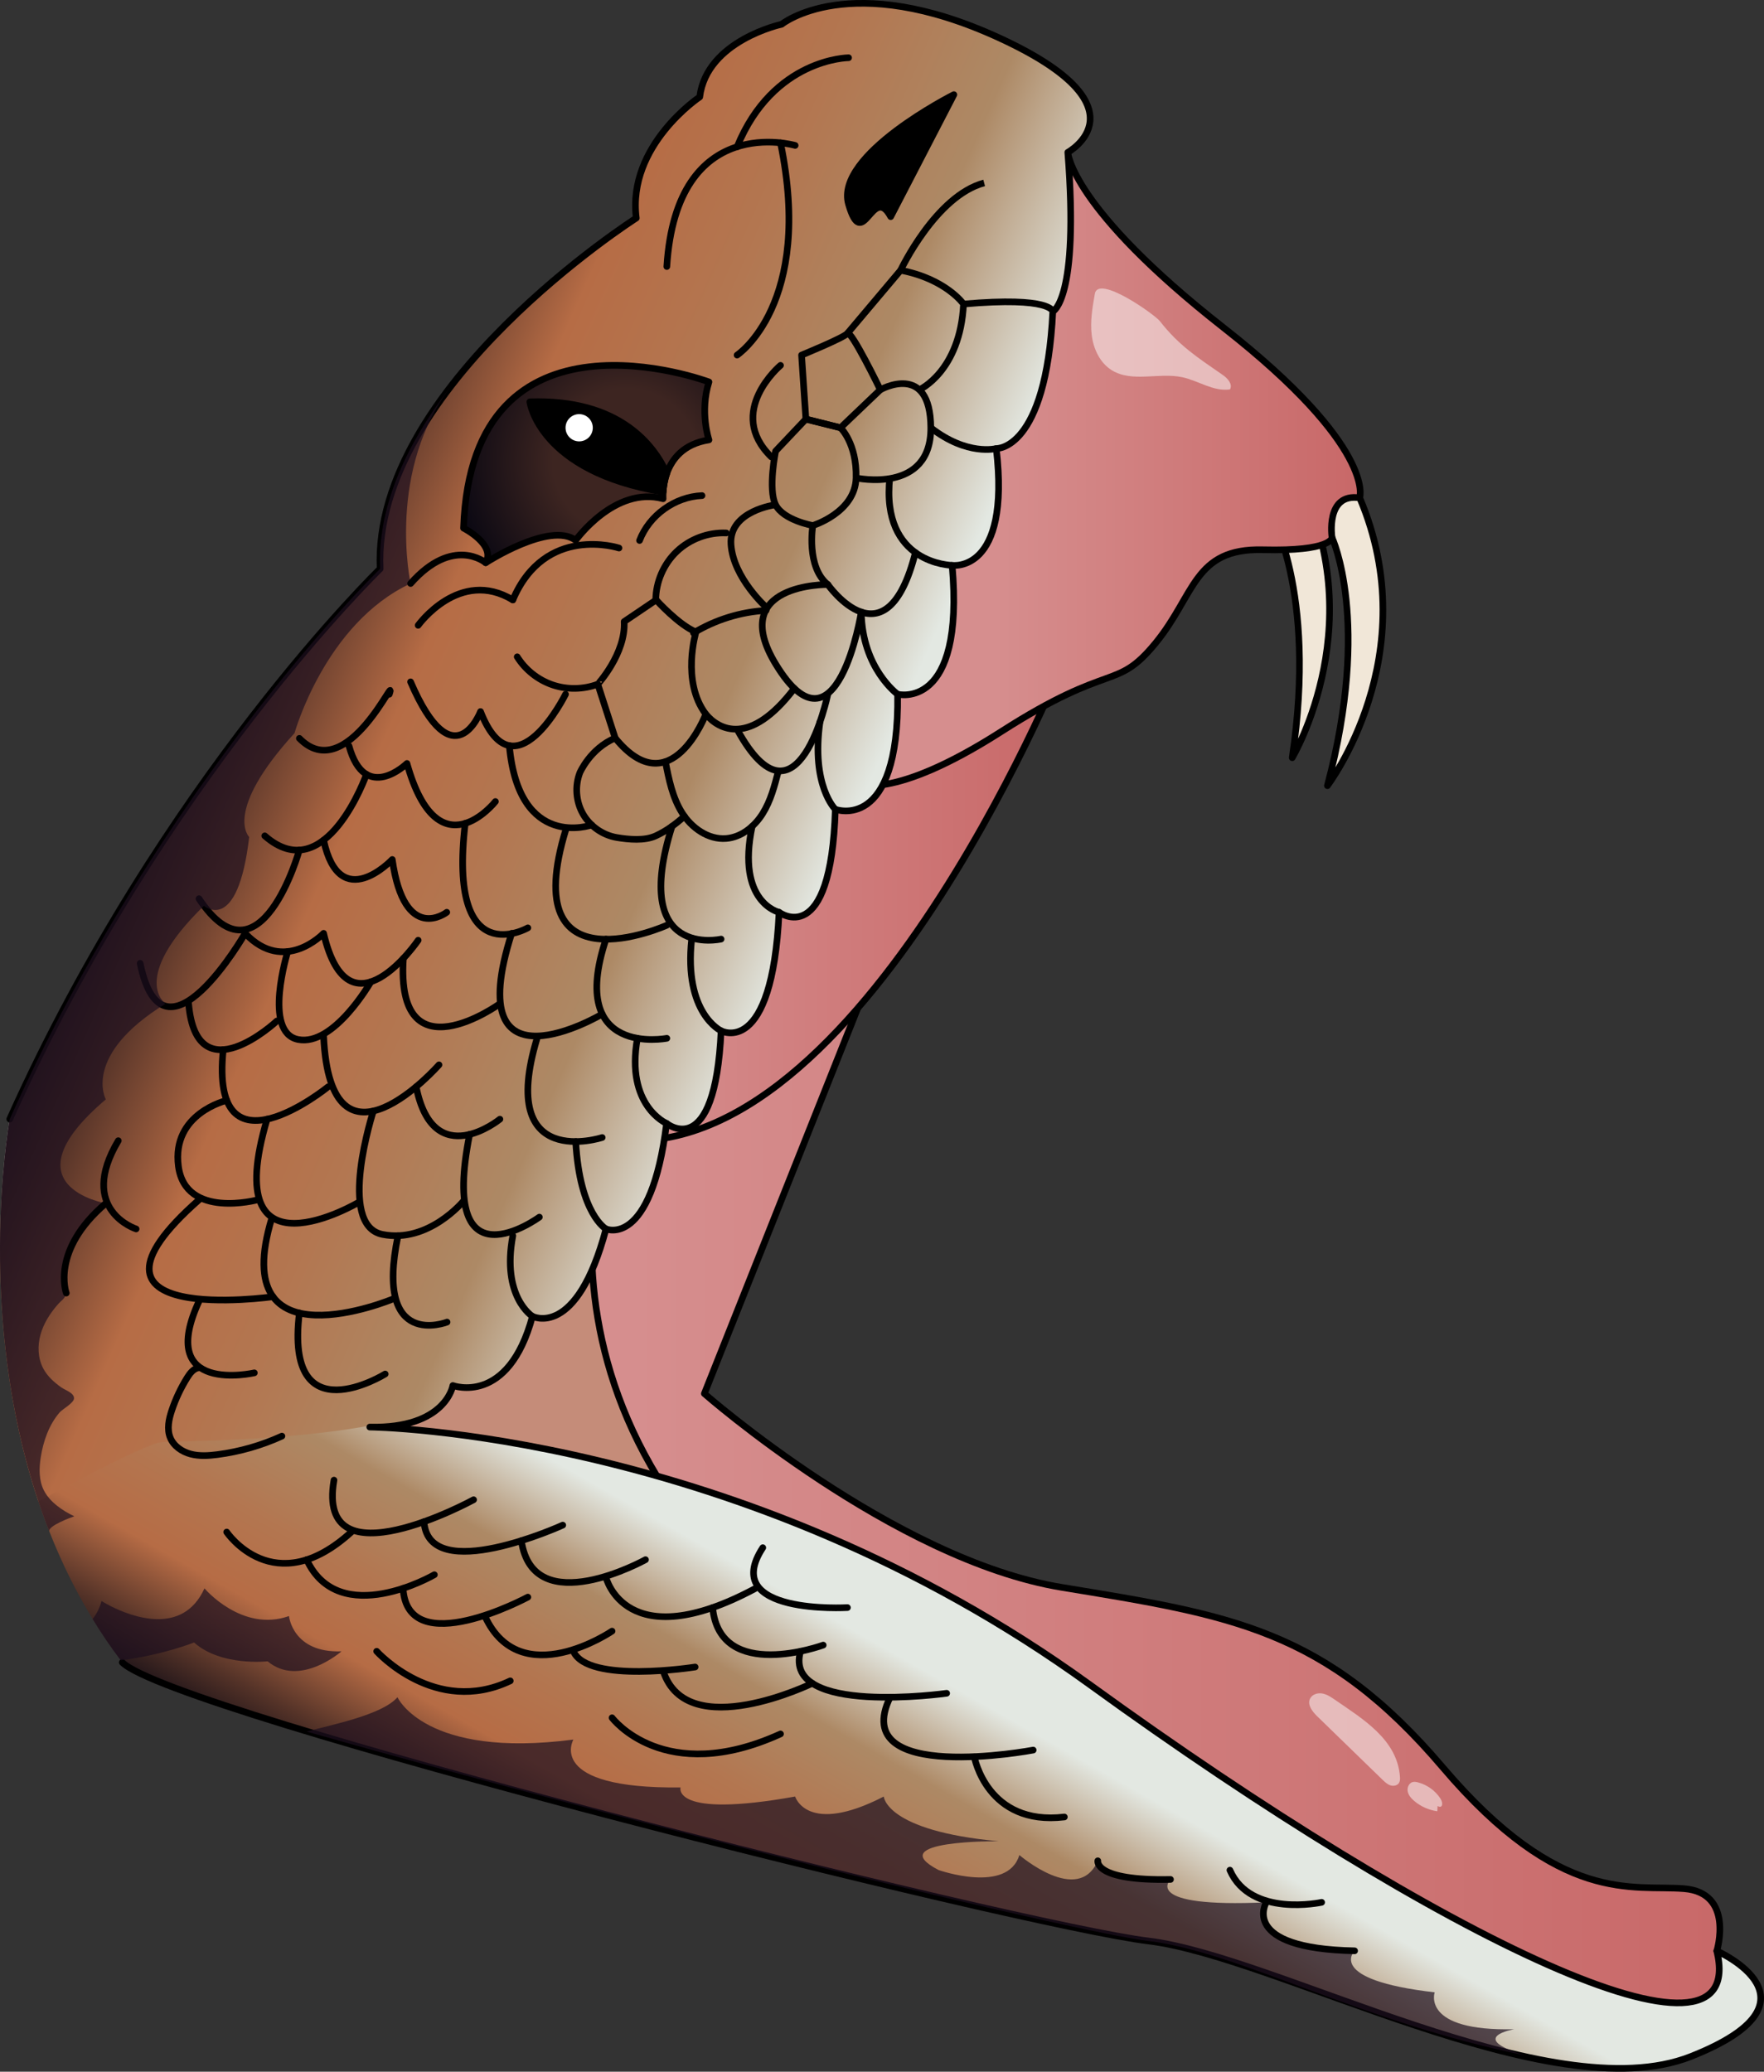 <?xml version="1.0" encoding="utf-8"?>
<!-- Generator: Adobe Illustrator 24.1.2, SVG Export Plug-In . SVG Version: 6.00 Build 0)  -->
<svg version="1.1" id="Camada_1" xmlns="http://www.w3.org/2000/svg" xmlns:xlink="http://www.w3.org/1999/xlink" x="0px" y="0px"
	 width="265.889px" height="312.321px" viewBox="0 0 265.889 312.321" enable-background="new 0 0 265.889 312.321"
	 xml:space="preserve">
<rect x="0" y="0" width="265.889" height="312.321" fill="#333333" stroke="none"/>
<g>
	<g>
		<linearGradient id="SVGID_1_" gradientUnits="userSpaceOnUse" x1="31.733" y1="224.411" x2="262.516" y2="224.411">
			<stop  offset="0.275" style="stop-color:#D68E8E"/>
			<stop  offset="1" style="stop-color:#C86868"/>
		</linearGradient>
		<path fill="url(#SVGID_1_)" d="M132.603,143.661l-26.435,66.435c0,0,28.522,25.043,53.913,29.217
			c25.391,4.174,39.652,6.261,57.391,27.13s28.696,17.677,36.348,18.284s4.957,9.389,4.957,9.389l3.739,5.478l-12.174,5.565
			L31.733,219.487l2.783-42.435L132.603,143.661z"/>
		<path fill="#C58C79" d="M96.429,156.185c0,0-21.92,39.496,10.431,77.138s-89.033-2.357-89.033-2.357
			S103.54,129.294,96.429,156.185z"/>
		<path fill="none" stroke="#000000" stroke-linecap="round" stroke-linejoin="round" stroke-miterlimit="10" d="M96.429,156.185
			c0,0-21.92,39.496,10.431,77.138s-89.033-2.357-89.033-2.357S103.54,129.294,96.429,156.185z"/>
		<path fill="none" stroke="#000000" stroke-linecap="round" stroke-linejoin="round" stroke-miterlimit="10" d="M132.603,143.661
			l-26.435,66.435c0,0,28.522,25.043,53.913,29.217c25.391,4.174,39.652,6.261,57.391,27.13s28.696,17.677,36.348,18.284
			s4.957,9.389,4.957,9.389l3.739,5.478l-12.174,5.565L31.733,219.487l2.783-42.435L132.603,143.661z"/>
	</g>
	<g>
		<linearGradient id="SVGID_2_" gradientUnits="userSpaceOnUse" x1="69.87" y1="136.075" x2="160.081" y2="136.075">
			<stop  offset="0.275" style="stop-color:#D68E8E"/>
			<stop  offset="1" style="stop-color:#C86868"/>
		</linearGradient>
		<path fill="url(#SVGID_2_)" d="M160.081,100.183c0,0-31.842,78.609-69.312,71.304s-13.123-53.041-13.123-53.041L160.081,100.183z"
			/>
		<path fill="none" stroke="#000000" stroke-linecap="round" stroke-linejoin="round" stroke-miterlimit="10" d="M160.081,100.183
			c0,0-31.842,78.609-69.312,71.304s-13.123-53.041-13.123-53.041L160.081,100.183z"/>
	</g>
	<path fill="#F1E7D8" stroke="#000000" stroke-linecap="round" stroke-linejoin="round" stroke-miterlimit="10" d="M200.081,118.446
		c0,0,14.957-19.654,4.87-43.393c-10.087-23.739-4.174,6-4.174,6S206.69,93.579,200.081,118.446z"/>
	<path fill="#F1E7D8" stroke="#000000" stroke-linecap="round" stroke-linejoin="round" stroke-miterlimit="10" d="M194.777,114.232
		c0,0,12.67-21.2-0.002-43.666c-12.672-22.466-3.478,6.428-3.478,6.428S198.571,88.783,194.777,114.232z"/>
	<linearGradient id="SVGID_3_" gradientUnits="userSpaceOnUse" x1="129.037" y1="70.706" x2="205.033" y2="70.706">
		<stop  offset="0.275" style="stop-color:#D68E8E"/>
		<stop  offset="1" style="stop-color:#C86868"/>
	</linearGradient>
	<path fill="url(#SVGID_3_)" d="M129.037,118.096c0,0,5.217,2.87,21.913-7.826s17.217-6,23.217-13.304
		c6-7.304,5.739-14.348,16.174-14.087c10.435,0.261,10.435-1.826,10.435-1.826s-1.043-6.783,4.174-6c0,0,2.536-7.561-20.522-25.652
		s-23.478-26.435-23.478-26.435l-23.304,8.174L129.037,118.096z"/>
	<path fill="none" stroke="#000000" stroke-miterlimit="10" d="M129.037,118.096c0,0,5.217,2.87,21.913-7.826
		s17.217-6,23.217-13.304c6-7.304,5.739-14.348,16.174-14.087c10.435,0.261,10.435-1.826,10.435-1.826s-1.043-6.783,4.174-6
		c0,0,2.536-7.561-20.522-25.652s-23.478-26.435-23.478-26.435l-23.304,8.174L129.037,118.096z"/>
	<linearGradient id="SVGID_4_" gradientUnits="userSpaceOnUse" x1="96.035" y1="300.327" x2="127.335" y2="245.031">
		<stop  offset="9.311497e-04" style="stop-color:#050511"/>
		<stop  offset="0.058" style="stop-color:#1B1218"/>
		<stop  offset="0.177" style="stop-color:#553328"/>
		<stop  offset="0.346" style="stop-color:#B06843"/>
		<stop  offset="0.357" style="stop-color:#B66C45"/>
		<stop  offset="0.539" style="stop-color:#B37650"/>
		<stop  offset="0.771" style="stop-color:#AD8965"/>
		<stop  offset="1" style="stop-color:#E3E8E2"/>
	</linearGradient>
	<path fill="url(#SVGID_4_)" d="M254.86,310.028c-6.07,2.4-14.94,1.87-24.95-0.16c-24.85-5.03-43.03-15.57-56.79-17.25
		c-11.3-1.38-72.56-16.16-123-30.45c-10.85-3.08-30.791-9.588-31.92-11.87c-1.54-2.03-2.95-4.11-4.24-6.23
		c-2.62-4.28-4.76-8.71-6.52-13.18c-0.6-1.51-1.15-3.03-1.65-4.54c-9.34-27.83-4.65-55.75-4.34-57.55c0.01-0.06,0.02-0.09,0.02-0.09
		c22.96-51.13,55.83-82.96,55.83-82.96c-0.02-0.42-0.03-0.84-0.03-1.25c0-0.42,0.01-0.84,0.03-1.25c0.01-0.39,0.04-0.77,0.07-1.15
		c0.01-0.05,0.01-0.1,0.02-0.15c0.03-0.41,0.07-0.81,0.13-1.22c0.04-0.32,0.09-0.65,0.14-0.96c0.04-0.25,0.08-0.5,0.13-0.75
		c0.05-0.31,0.11-0.61,0.18-0.91c0.08-0.37,0.16-0.74,0.26-1.11c0.09-0.39,0.19-0.77,0.31-1.16c0.24-0.85,0.51-1.69,0.811-2.52
		c0.13-0.38,0.28-0.76,0.43-1.14c0.15-0.39,0.31-0.78,0.48-1.16c0.08-0.2,0.17-0.39,0.25-0.58c0.11-0.24,0.22-0.48,0.33-0.72
		c0.18-0.4,0.37-0.79,0.57-1.18c0.31-0.64,0.64-1.27,0.98-1.89c0.3-0.54,0.61-1.07,0.92-1.6c0.49-0.83,1.01-1.65,1.55-2.47
		c0.35-0.54,0.72-1.07,1.09-1.61c0.19-0.26,0.38-0.53,0.57-0.79c0.43-0.6,0.87-1.19,1.31-1.77c0.15-0.19,0.3-0.38,0.45-0.57
		c0.2-0.26,0.4-0.52,0.6-0.77c0.36-0.45,0.73-0.9,1.1-1.34c0.36-0.43,0.72-0.86,1.09-1.28c0.05-0.06,0.1-0.12,0.15-0.18
		c0.32-0.37,0.64-0.73,0.97-1.09c1.12-1.25,2.27-2.46,3.42-3.63c0.33-0.33,0.66-0.65,0.98-0.98c0.44-0.44,0.89-0.87,1.33-1.28
		c0.38-0.37,0.76-0.73,1.14-1.08c3.43-3.21,6.76-5.94,9.54-8.09c0.2-0.15,0.39-0.3,0.58-0.44c2.51-1.92,4.51-3.31,5.66-4.09
		c0.14-0.1,0.26-0.18,0.38-0.25c0.45-0.31,0.69-0.46,0.69-0.46c-1.39-10.96,9.56-18.26,9.56-18.26
		c1.05-8.52,12.35-10.96,12.35-10.96s10.26-8.34,32.87,2.09c22.61,10.44,10.26,17.22,10.26,17.22c1.74,22.26-2.26,24-2.26,24
		c-1.04,21.04-8.52,20.65-8.52,20.65c2.22,18.91-6.65,17.61-6.65,17.61c1.95,22.04-8.22,19.43-8.22,19.43
		c0.26,21-9.39,17.35-9.39,17.35c-0.66,21.39-8.48,15.52-8.48,15.52c-1.04,22.05-8.74,17.87-8.74,17.87
		c-0.91,19.96-8.22,13.96-8.22,13.96c-2.35,18.91-9.13,15.91-9.13,15.91c-4.43,16.7-11.09,13.18-11.09,13.18
		c-3.65,13.56-12,10.43-12,10.43s-0.03,0.21-0.16,0.56c-0.02,0.05-0.03,0.1-0.06,0.16c-0.23,0.61-0.72,1.53-1.68,2.46
		c-0.09,0.08-0.18,0.16-0.28,0.25c-0.11,0.1-0.23,0.19-0.35,0.29c-0.25,0.2-0.52,0.39-0.82,0.58c-0.14,0.08-0.29,0.17-0.45,0.26
		c-0.15,0.08-0.31,0.16-0.47,0.25c-0.36,0.17-0.75,0.33-1.18,0.49c-0.2,0.07-0.4,0.14-0.61,0.2c-0.35,0.11-0.73,0.21-1.12,0.29
		c-0.24,0.06-0.48,0.11-0.73,0.15c-0.28,0.05-0.58,0.1-0.88,0.14c-0.24,0.03-0.5,0.06-0.75,0.08c-0.25,0.03-0.49,0.04-0.75,0.06
		c-0.1,0-0.2,0.01-0.31,0.02c-0.25,0.01-0.52,0.02-0.79,0.02c-0.21,0.01-0.42,0.01-0.64,0.01c5.59,0.16,58.09,2.61,108.1,38.86
		c52.89,38.35,99.41,60.72,94.46,40.11C258.78,294.118,275.99,301.678,254.86,310.028z"/>
	<linearGradient id="SVGID_5_" gradientUnits="userSpaceOnUse" x1="24.335" y1="92.128" x2="123.118" y2="135.954">
		<stop  offset="9.311497e-04" style="stop-color:#050511"/>
		<stop  offset="0.058" style="stop-color:#1B1218"/>
		<stop  offset="0.177" style="stop-color:#553328"/>
		<stop  offset="0.346" style="stop-color:#B06843"/>
		<stop  offset="0.357" style="stop-color:#B66C45"/>
		<stop  offset="0.539" style="stop-color:#B37650"/>
		<stop  offset="0.771" style="stop-color:#AD8965"/>
		<stop  offset="1" style="stop-color:#E3E8E2"/>
	</linearGradient>
	<path fill="url(#SVGID_5_)" d="M160.95,22.968c1.74,22.26-2.26,24-2.26,24c-1.04,21.04-8.52,20.65-8.52,20.65
		c2.22,18.91-6.65,17.61-6.65,17.61c1.95,22.04-8.22,19.43-8.22,19.43c0.26,21-9.39,17.35-9.39,17.35
		c-0.66,21.39-8.48,15.52-8.48,15.52c-1.04,22.05-8.74,17.87-8.74,17.87c-0.91,19.96-8.22,13.96-8.22,13.96
		c-2.35,18.91-9.13,15.91-9.13,15.91c-4.43,16.7-11.09,13.18-11.09,13.18c-3.65,13.56-12,10.43-12,10.43s-0.03,0.21-0.16,0.56
		c-0.02,0.05-0.03,0.1-0.06,0.16c-0.23,0.61-0.72,1.53-1.68,2.46c-0.09,0.08-0.18,0.16-0.28,0.25c-0.11,0.1-0.23,0.19-0.35,0.29
		c-0.25,0.2-0.52,0.39-0.82,0.58c-0.14,0.08-0.29,0.17-0.45,0.26c-0.15,0.08-0.31,0.16-0.47,0.25c-0.36,0.17-0.75,0.33-1.18,0.49
		c-0.2,0.07-0.4,0.14-0.61,0.2c-0.35,0.11-0.73,0.21-1.12,0.29c-0.24,0.06-0.48,0.11-0.73,0.15c-0.28,0.05-0.58,0.1-0.88,0.14
		c-0.24,0.03-0.5,0.06-0.75,0.08c-0.25,0.03-0.49,0.04-0.75,0.06c-0.1,0-0.2,0.01-0.31,0.02c-0.25,0.01-0.52,0.02-0.79,0.02
		c-0.09-0.2-0.29-0.36-0.56-0.31c-10.47,1.92-21.13,2.31-31.75,2.57c-1.4,0.03-6.09,2.29-11.9,5.32c-1.47,0.76-3,1.57-4.58,2.41
		c-0.75,0.4-1.51,0.81-2.28,1.22c-9.34-27.83-4.65-55.75-4.34-57.55c0.01-0.06,0.02-0.09,0.02-0.09
		c22.96-51.13,55.83-82.96,55.83-82.96c-0.02-0.42-0.03-0.84-0.03-1.25c0-0.42,0.01-0.84,0.03-1.25c0.01-0.39,0.04-0.77,0.07-1.15
		c0.01-0.05,0.01-0.1,0.02-0.15c0.03-0.41,0.07-0.81,0.13-1.22c0.04-0.32,0.09-0.65,0.14-0.96c0.04-0.25,0.08-0.5,0.13-0.75
		c0.05-0.31,0.11-0.61,0.18-0.91c0.08-0.37,0.16-0.74,0.26-1.11c0.09-0.39,0.19-0.77,0.31-1.16c0.24-0.85,0.51-1.69,0.811-2.52
		c0.13-0.38,0.28-0.76,0.43-1.14c0.15-0.39,0.31-0.78,0.48-1.16c0.08-0.2,0.17-0.39,0.25-0.58c0.11-0.24,0.22-0.48,0.33-0.72
		c0.18-0.4,0.37-0.79,0.57-1.18c0.31-0.64,0.64-1.27,0.98-1.89c0.3-0.54,0.61-1.07,0.92-1.6c0.49-0.83,1.01-1.65,1.55-2.47
		c0.35-0.54,0.72-1.08,1.09-1.61c0.19-0.26,0.38-0.53,0.57-0.79c0.43-0.6,0.87-1.19,1.31-1.77c0.34-0.45,0.69-0.9,1.05-1.34
		c0.36-0.45,0.73-0.9,1.1-1.34c0.36-0.43,0.72-0.86,1.09-1.28c0.05-0.06,0.1-0.12,0.15-0.18c0.32-0.37,0.64-0.73,0.97-1.09
		c1.12-1.25,2.27-2.46,3.42-3.63c0.33-0.33,0.66-0.65,0.98-0.98c0.44-0.44,0.89-0.87,1.33-1.28c0.38-0.37,0.76-0.73,1.14-1.08
		c3.43-3.21,6.76-5.94,9.54-8.09c0.2-0.15,0.39-0.3,0.58-0.44c2.51-1.92,4.51-3.31,5.66-4.09c0.14-0.1,0.26-0.18,0.38-0.25
		c0.45-0.31,0.69-0.46,0.69-0.46c-1.39-10.96,9.56-18.26,9.56-18.26c1.05-8.52,12.35-10.96,12.35-10.96s10.26-8.34,32.87,2.09
		C173.3,16.188,160.95,22.968,160.95,22.968z"/>
	<path fill="none" stroke="#000000" stroke-linecap="round" stroke-linejoin="round" stroke-miterlimit="10" d="M1.472,168.705
		c22.957-51.13,55.826-82.957,55.826-82.957c-1.217-27.478,38.609-52.87,38.609-52.87c-1.391-10.957,9.565-18.261,9.565-18.261
		c1.043-8.522,12.348-10.957,12.348-10.957s10.261-8.348,32.87,2.087s10.261,17.217,10.261,17.217c1.739,22.261-2.261,24-2.261,24
		c-1.043,21.043-8.522,20.652-8.522,20.652c2.217,18.913-6.652,17.609-6.652,17.609c1.957,22.043-8.217,19.435-8.217,19.435
		c0.261,21-9.391,17.348-9.391,17.348c-0.652,21.391-8.478,15.522-8.478,15.522c-1.043,22.043-8.739,17.87-8.739,17.87
		c-0.913,19.957-8.217,13.957-8.217,13.957c-2.348,18.913-9.13,15.913-9.13,15.913c-4.435,16.696-11.087,13.174-11.087,13.174
		c-3.652,13.565-12,10.435-12,10.435s-1.043,6.522-12.522,6.261c0,0,55.687,0.522,108.583,38.87s99.417,60.717,94.461,40.108
		c0,0,17.217,7.565-3.913,15.913c-21.13,8.348-62.435-15.064-81.739-17.412s-147.13-34.435-154.696-42"/>
	<radialGradient id="SVGID_6_" cx="94.342" cy="69.574" r="27.557" gradientUnits="userSpaceOnUse">
		<stop  offset="0.398" style="stop-color:#3D2521"/>
		<stop  offset="1" style="stop-color:#050511"/>
	</radialGradient>
	<path fill="url(#SVGID_6_)" d="M106.86,66.318c-3.88,0.6-5.6,2.93-6.35,5.05c-0.38,1.07-0.51,2.08-0.55,2.8
		c-0.04,0.62-0.01,1.02-0.01,1.02c-7.3-1.96-13.17,6.26-13.17,6.26c-3.92-2.87-13.57,3.39-13.57,3.39c1.57-2.74-3.34-5.22-3.34-5.22
		c1.22-35.48,36.99-22.04,36.99-22.04C105.43,62.138,106.86,66.318,106.86,66.318z"/>
	<path fill="none" stroke="#000000" stroke-linecap="round" stroke-linejoin="round" stroke-miterlimit="10" d="M106.86,66.318
		c-3.88,0.6-5.6,2.93-6.35,5.05c-0.38,1.07-0.51,2.08-0.55,2.8c-0.04,0.62-0.01,1.02-0.01,1.02c-7.3-1.96-13.17,6.26-13.17,6.26
		c-3.92-2.87-13.57,3.39-13.57,3.39c1.57-2.74-3.34-5.22-3.34-5.22c1.22-35.48,36.99-22.04,36.99-22.04
		C105.43,62.138,106.86,66.318,106.86,66.318z"/>
	<path stroke="#000000" stroke-linecap="round" stroke-linejoin="round" stroke-miterlimit="10" d="M100.51,71.368
		c-0.38,1.07-0.51,2.08-0.55,2.8c-18.74-3.09-20.1-13.59-20.1-13.59C93.38,60.108,98.6,67.168,100.51,71.368z"/>
	<circle fill="#FFFFFF" cx="87.298" cy="64.487" r="2.054"/>
	<path opacity="0.5" fill="#FFFFFF" d="M165.028,44.277c-0.363,2.067-0.728,4.17-0.47,6.253c0.258,2.082,1.238,4.178,3.022,5.284
		c3.064,1.898,7.098,0.296,10.621,1.054c2.443,0.526,4.719,2.202,7.192,1.838c0.441-0.765-0.328-1.653-1.053-2.156
		c-3.902-2.708-6.639-4.452-9.514-8.14C174.063,47.43,165.54,41.366,165.028,44.277z"/>
	<path opacity="0.5" fill="#FFFFFF" d="M201.165,256.216c-0.582-0.402-1.193-0.806-1.891-0.918
		c-0.698-0.112-1.508,0.153-1.812,0.791c-0.444,0.932,0.36,1.952,1.1,2.672c3.271,3.178,6.543,6.356,9.814,9.535
		c0.351,0.341,0.718,0.692,1.181,0.849c0.463,0.157,1.052,0.059,1.313-0.354c0.166-0.261,0.172-0.591,0.15-0.9
		C210.633,262.234,205.413,259.152,201.165,256.216z"/>
	<path opacity="0.5" fill="#FFFFFF" d="M217.119,271.146c-0.78-1.203-2.025-2.096-3.415-2.449c-0.241-0.061-0.495-0.107-0.738-0.052
		c-0.579,0.132-0.893,0.824-0.786,1.407c0.107,0.584,0.525,1.061,0.977,1.446c0.984,0.838,2.211,1.386,3.492,1.559
		c0.013-0.263,0.026-0.526,0.039-0.789C217.429,272.695,217.583,271.861,217.119,271.146z"/>
	<path fill="none" stroke="#000000" stroke-linecap="round" stroke-linejoin="round" stroke-miterlimit="10" d="M91.342,185.27
		c0,0-3.957-2.175-4.565-13.176"/>
	<path fill="none" stroke="#000000" stroke-linecap="round" stroke-linejoin="round" stroke-miterlimit="10" d="M67.385,199.313
		c0,0-11.043,4.364-7.391-13.027"/>
	<path fill="none" stroke="#000000" stroke-linecap="round" stroke-linejoin="round" stroke-miterlimit="10" d="M69.87,181.053
		c0,0-5.267,6.435-12.224,5.043c-6.957-1.391-1.366-18.609-1.366-18.609"/>
	<path fill="none" stroke="#000000" stroke-linecap="round" stroke-linejoin="round" stroke-miterlimit="10" d="M90.769,171.487
		c0,0-15.905,5.217-9.818-14.957"/>
	<path fill="none" stroke="#000000" stroke-linecap="round" stroke-linejoin="round" stroke-miterlimit="10" d="M90.769,152.879
		c0,0-21.644,12.87-13.644-12.174"/>
	<path fill="none" stroke="#000000" stroke-linecap="round" stroke-linejoin="round" stroke-miterlimit="10" d="M34.168,230.966
		c0,0,7.13,10.609,18.783,0"/>
	<path fill="none" stroke="#000000" stroke-linecap="round" stroke-linejoin="round" stroke-miterlimit="10" d="M65.472,237.4
		c0,0-14.322,8.333-19.248-2.268"/>
	<path fill="none" stroke="#000000" stroke-linecap="round" stroke-linejoin="round" stroke-miterlimit="10" d="M91.342,237.823
		c0,0,2.981,12.096,22.478,1.665"/>
	<path fill="none" stroke="#000000" stroke-linecap="round" stroke-linejoin="round" stroke-miterlimit="10" d="M124.081,248.009
		c0,0-15.592,5.734-16.666-5.655"/>
	<path fill="none" stroke="#000000" stroke-linecap="round" stroke-linejoin="round" stroke-miterlimit="10" d="M127.733,242.354
		c0,0-19.428,1.152-12.758-9.031"/>
	<path fill="none" stroke="#000000" stroke-linecap="round" stroke-linejoin="round" stroke-miterlimit="10" d="M49.472,163.831
		c0,0-17.911,14.578-15.824-5.593"/>
	<path fill="none" stroke="#000000" stroke-linecap="round" stroke-linejoin="round" stroke-miterlimit="10" d="M41.733,153.922
		c0,0-12.087,11.304-13.304-2.609"/>
	<path fill="none" stroke="#000000" stroke-linecap="round" stroke-linejoin="round" stroke-miterlimit="10" d="M63.031,141.748
		c0,0-10.428,15.304-14.254-1.043c0,0-5.913,6.261-11.826,0c0,0-12.348,21.565-15.826,4.522"/>
	<path fill="none" stroke="#000000" stroke-linecap="round" stroke-linejoin="round" stroke-miterlimit="10" d="M77.298,90.444
		c4.87-11.478,16-7.826,16-7.826"/>
	<path fill="none" stroke="#000000" stroke-linecap="round" stroke-linejoin="round" stroke-miterlimit="10" d="M63.031,94.27
		c0,0,6.232-8.696,14.267-3.826"/>
	<path fill="none" stroke="#000000" stroke-linecap="round" stroke-linejoin="round" stroke-miterlimit="10" d="M119.854,21.922
		c0,0-17.872-5.217-19.344,18.261"/>
	<path fill="none" stroke="#000000" stroke-linecap="round" stroke-linejoin="round" stroke-miterlimit="10" d="M127.907,8.705
		c0,0-11.346,0.073-16.804,13.428"/>
	<path fill="none" stroke="#000000" stroke-linecap="round" stroke-linejoin="round" stroke-miterlimit="10" d="M116.255,68.879
		c-6.957-6.783,1.391-13.798,1.391-13.798"/>
	<path fill="none" stroke="#000000" stroke-linecap="round" stroke-linejoin="round" stroke-miterlimit="10" d="M100.472,169.357
		c0,0-6.222-2.653-4.396-12.828"/>
	<path fill="none" stroke="#000000" stroke-linecap="round" stroke-linejoin="round" stroke-miterlimit="10" d="M108.69,155.4
		c0,0-5.652-2.609-4.435-13.826"/>
	<path fill="none" stroke="#000000" stroke-linecap="round" stroke-linejoin="round" stroke-miterlimit="10" d="M117.429,137.531
		c0,0-6.478-1.456-4.055-12.965"/>
	<path fill="none" stroke="#000000" stroke-linecap="round" stroke-linejoin="round" stroke-miterlimit="10" d="M100.51,156.531
		c0,0-15.125,2.957-9.168-14.957"/>
	<path fill="none" stroke="#000000" stroke-linecap="round" stroke-linejoin="round" stroke-miterlimit="10" d="M100.51,139.487
		c0,0-22.777,10.245-15.212-14.451"/>
	<path fill="none" stroke="#000000" stroke-linecap="round" stroke-linejoin="round" stroke-miterlimit="10" d="M108.69,141.574
		c0,0-13.745,3.165-7.392-17.009"/>
	<path fill="none" stroke="#000000" stroke-linecap="round" stroke-linejoin="round" stroke-miterlimit="10" d="M80.255,198.444
		c0,0-4.696-2.91-2.957-12.151"/>
	<path fill="none" stroke="#000000" stroke-linecap="round" stroke-linejoin="round" stroke-miterlimit="10" d="M81.298,183.487
		c0,0-15.237,11.176-10.512-12.472"/>
	<path fill="none" stroke="#000000" stroke-linecap="round" stroke-linejoin="round" stroke-miterlimit="10" d="M75.35,168.723
		c0,0-10.02,8.159-12.623-4.892"/>
	<path fill="none" stroke="#000000" stroke-linecap="round" stroke-linejoin="round" stroke-miterlimit="10" d="M66.168,160.531
		c0,0-16.348,18.612-17.391-4.346"/>
	<path fill="none" stroke="#000000" stroke-linecap="round" stroke-linejoin="round" stroke-miterlimit="10" d="M55.904,148.002
		c0,0-5.564,9.762-10.953,8.711s-1.58-13.266-1.58-13.266"/>
	<path fill="none" stroke="#000000" stroke-linecap="round" stroke-linejoin="round" stroke-miterlimit="10" d="M75.35,151.313
		c0,0-15.744,11.373-14.55-6.835"/>
	<path fill="none" stroke="#000000" stroke-linecap="round" stroke-linejoin="round" stroke-miterlimit="10" d="M89.191,124.365
		c0,0-10.986,3.945-12.421-11.968"/>
	<path fill="none" stroke="#000000" stroke-linecap="round" stroke-linejoin="round" stroke-miterlimit="10" d="M79.563,139.879
		c0,0-12.1,6.943-9.445-15.752"/>
	<path fill="none" stroke="#000000" stroke-linecap="round" stroke-linejoin="round" stroke-miterlimit="10" d="M67.342,137.531
		c0,0-6.391,4.957-8.217-7.957c0,0-7.913,8.425-10.348-2.918"/>
	<path fill="none" stroke="#000000" stroke-linecap="round" stroke-linejoin="round" stroke-miterlimit="10" d="M74.673,120.835
		c0,0-8.635,10.957-13.331-5.739c0,0-6.304,6.163-8.739-2.636"/>
	<path fill="none" stroke="#000000" stroke-linecap="round" stroke-linejoin="round" stroke-miterlimit="10" d="M116.907,68.009
		c0,0-1.174,5.739,0,8.087c1.174,2.348,5.609,3.13,5.609,3.13s6.391-1.957,6.522-7.174s-2.348-7.565-2.348-7.565l-5.217-1.304
		L116.907,68.009z"/>
	<path fill="none" stroke="#000000" stroke-linecap="round" stroke-linejoin="round" stroke-miterlimit="10" d="M94.081,93.705
		l4.822-3.261c0,0,3.396,3.783,6.004,4.826c0,0-2.259,7.435,1.479,12.391c0,0-5.278,13.913-13.66,3.603l-2.622-8.12
		C90.105,103.145,94.342,98.531,94.081,93.705z"/>
	<path fill="none" stroke="#000000" stroke-linecap="round" stroke-linejoin="round" stroke-miterlimit="10" d="M85.244,104.661
		c0,0-7.728,15.652-12.815,2.609c0,0-4.048,10.633-10.543-4.478"/>
	<path fill="none" stroke="#000000" stroke-linecap="round" stroke-linejoin="round" stroke-miterlimit="10" d="M111.103,53.531
		c0,0,11.586-7.658,6.543-32.003"/>
	<path stroke="#000000" stroke-linecap="round" stroke-linejoin="round" stroke-miterlimit="10" d="M143.777,14.27
		c0,0-18.043,9.071-15.87,16.536c2.174,7.464,3.609-3.21,6.348,1.856L143.777,14.27z"/>
	<path fill="none" stroke="#000000" stroke-linecap="round" stroke-linejoin="round" stroke-miterlimit="10" d="M121.472,63.183
		l-0.652-9.652c0,0,6.376-2.609,6.905-3.261c0.53-0.652,4.964,8.486,4.964,8.486l-6,5.731L121.472,63.183z"/>
	<path fill="none" stroke="#000000" stroke-linecap="round" stroke-linejoin="round" stroke-miterlimit="10" d="M125.907,122.009
		c0,0-3.678-3.538-2.311-13.19"/>
	<path fill="none" stroke="#000000" stroke-linecap="round" stroke-linejoin="round" stroke-miterlimit="10" d="M129.82,92.266
		c0.13,8.522,5.478,12.395,5.478,12.395"/>
	<path fill="none" stroke="#000000" stroke-miterlimit="10" d="M143.516,85.227c0,0-10.826-0.13-9.391-13.304"/>
	<path fill="none" stroke="#000000" stroke-miterlimit="10" d="M129.037,72.053c0,0,11.308,2.478,11.263-7.565
		c-0.045-10.043-7.611-5.731-7.611-5.731"/>
	<path fill="none" stroke="#000000" stroke-miterlimit="10" d="M150.168,67.618c0,0-4.344,1.174-9.868-3.13"/>
	<path fill="none" stroke="#000000" stroke-miterlimit="10" d="M138.564,58.756c0,0,6.171-2.747,6.67-12.921
		c0,0-2.639-3.783-9.483-5.087l-8.026,9.522"/>
	<path fill="none" stroke="#000000" stroke-miterlimit="10" d="M158.69,46.966c0,0-0.129-2.304-13.456-1.13"/>
	<path fill="none" stroke="#000000" stroke-miterlimit="10" d="M135.751,40.748c0,0,5.287-11.217,12.591-13.174"/>
	<path fill="none" stroke="#000000" stroke-miterlimit="10" d="M116.907,76.096c0,0-7.058,0.895-6.725,5.969
		c0.334,5.074,5.384,9.551,5.384,9.551"/>
	<path fill="none" stroke="#000000" stroke-linecap="round" stroke-linejoin="round" stroke-miterlimit="10" d="M58.677,104.661
		c1.31-3.997-6.34,14.011-13.552,6.652"/>
	<path fill="none" stroke="#000000" stroke-linecap="round" stroke-linejoin="round" stroke-miterlimit="10" d="M55.236,116.733
		c0,0-6.111,17.377-15.329,9.276"/>
	<path fill="none" stroke="#000000" stroke-linecap="round" stroke-linejoin="round" stroke-miterlimit="10" d="M31.733,122.448"/>
	<path fill="none" stroke="#000000" stroke-linecap="round" stroke-linejoin="round" stroke-miterlimit="10" d="M45.124,128.139
		c0,0-5.913,21.261-15.13,7.348"/>
	<path fill="none" stroke="#000000" stroke-linecap="round" stroke-linejoin="round" stroke-miterlimit="10" d="M54.093,181.24
		c0,0-21.313,12.648-13.835-12.521"/>
	<path fill="none" stroke="#000000" stroke-linecap="round" stroke-linejoin="round" stroke-miterlimit="10" d="M59.207,195.837
		c0,0-25.161,10.521-18.231-12.219"/>
	<path fill="none" stroke="#000000" stroke-linecap="round" stroke-linejoin="round" stroke-miterlimit="10" d="M58.059,207.14
		c0,0-15.196,9.437-12.935-9.195"/>
	<path fill="none" stroke="#000000" stroke-linecap="round" stroke-linejoin="round" stroke-miterlimit="10" d="M38.337,206.966
		c0,0-15.039,3.459-8.256-10.975"/>
	<path fill="none" stroke="#000000" stroke-linecap="round" stroke-linejoin="round" stroke-miterlimit="10" d="M41.152,195.487
		c0,0-33.071,4.696-11.158-14.609"/>
	<path fill="none" stroke="#000000" stroke-linecap="round" stroke-linejoin="round" stroke-miterlimit="10" d="M38.835,180.879
		c0,0-10.869,2.957-11.942-5.043c-1.073-8,7.292-9.945,7.292-9.945"/>
	<path fill="none" stroke="#000000" stroke-linecap="round" stroke-linejoin="round" stroke-miterlimit="10" d="M71.385,226.096
		c0,0-23.826,13.043-21.043-2.957"/>
	<path fill="none" stroke="#000000" stroke-linecap="round" stroke-linejoin="round" stroke-miterlimit="10" d="M84.824,229.922
		c0,0-20.216,9.233-20.915-0.514"/>
	<path fill="none" stroke="#000000" stroke-linecap="round" stroke-linejoin="round" stroke-miterlimit="10" d="M97.298,235.132
		c0,0-16.908,9.398-18.715-2.862"/>
	<path fill="none" stroke="#000000" stroke-linecap="round" stroke-linejoin="round" stroke-miterlimit="10" d="M142.69,255.274
		c0,0-24.761,3.475-22.033-6.329"/>
	<path fill="none" stroke="#000000" stroke-linecap="round" stroke-linejoin="round" stroke-miterlimit="10" d="M155.733,263.835
		c0,0-28,5.29-21.565-7.964"/>
	<path fill="none" stroke="#000000" stroke-linecap="round" stroke-linejoin="round" stroke-miterlimit="10" d="M122.445,253.766
		c0,0-18.806,9.171-22.459-1.785"/>
	<path fill="none" stroke="#000000" stroke-linecap="round" stroke-linejoin="round" stroke-miterlimit="10" d="M104.777,251.313
		c0,0-16.174,2.566-18.348-2.369"/>
	<path fill="none" stroke="#000000" stroke-linecap="round" stroke-linejoin="round" stroke-miterlimit="10" d="M92.255,245.903
		c0,0-13.739,9.37-19.13-2.175"/>
	<path fill="none" stroke="#000000" stroke-linecap="round" stroke-linejoin="round" stroke-miterlimit="10" d="M79.563,240.775
		c0,0-18.142,9.776-18.812-1.321"/>
	<path fill="none" stroke="#000000" stroke-linecap="round" stroke-linejoin="round" stroke-miterlimit="10" d="M146.864,264.878
		c0,0,1.913,10.436,13.565,9.045"/>
	<path fill="none" stroke="#000000" stroke-linecap="round" stroke-linejoin="round" stroke-miterlimit="10" d="M92.255,258.966
		c0,0,7.826,10.435,25.391,2.435"/>
	<path fill="none" stroke="#000000" stroke-linecap="round" stroke-linejoin="round" stroke-miterlimit="10" d="M56.777,248.944
		c0,0,8.826,9.838,20.135,4.456"/>
	<path opacity="0.7" fill="#1D0F1E" d="M61.89,87.968c-12.89,6-17.5,22.56-17.5,22.56c-10.83,11.87-6.83,15.65-6.83,15.65
		c-1.74,14.87-6.82,10.37-6.82,10.37c-11.29,11.01-5.79,14.77-5.79,14.77c-12.65,7.78-9,14.42-9,14.42c-15.39,13.07,0,15.67,0,15.67
		c-2.775,2.265-4.981,5.271-5.769,8.808c-0.251,1.129-0.361,2.292-0.311,3.447c0.016,0.367,0.191,0.92,0.119,1.272
		c-0.176,0.863-0.679,1.031-1.325,1.776c-1.136,1.312-2.093,2.814-2.558,4.486c-0.465,1.672-0.405,3.529,0.394,5.07
		c0.628,1.211,1.649,2.118,2.746,2.896c0.566,0.402,1.944,0.817,1.911,1.655c-0.028,0.702-1.729,1.601-2.17,2.112
		c-1.606,1.861-2.464,4.349-2.843,6.744c-0.268,1.69-0.299,3.5,0.479,5.024c0.905,1.773,2.858,3.081,4.579,3.893
		c-0.394,0.127-4.093,1.468-3.763,2.298c-0.6-1.51-1.15-3.03-1.65-4.54c-9.34-27.83-4.65-55.75-4.34-57.55
		c0.01-0.06,0.02-0.09,0.02-0.09c22.96-51.13,55.83-82.96,55.83-82.96c-0.02-0.42-0.03-0.84-0.03-1.25c0-0.42,0.01-0.84,0.03-1.25
		c0.01-0.39,0.04-0.77,0.07-1.15c0.01-0.05,0.01-0.1,0.02-0.15c0.03-0.41,0.07-0.81,0.13-1.22c0.04-0.32,0.09-0.65,0.14-0.96
		c0.04-0.25,0.08-0.5,0.13-0.75c0.05-0.31,0.11-0.61,0.18-0.91c0.08-0.37,0.16-0.74,0.26-1.11c0.09-0.39,0.19-0.77,0.31-1.16
		c0.24-0.85,0.51-1.69,0.811-2.52c0.13-0.38,0.28-0.76,0.43-1.14c0.15-0.39,0.31-0.78,0.48-1.16c0.08-0.2,0.17-0.39,0.25-0.58
		c0.11-0.24,0.22-0.48,0.33-0.72c0.18-0.4,0.37-0.79,0.57-1.18c0.31-0.64,0.64-1.27,0.98-1.89c0.3-0.54,0.61-1.07,0.92-1.6
		c0.49-0.83,1.01-1.65,1.55-2.47c0.35-0.54,0.72-1.07,1.09-1.61c0.19-0.26,0.38-0.53,0.57-0.79c0.43-0.6,0.87-1.19,1.31-1.77
		c0.15-0.19,0.3-0.38,0.45-0.57C58.12,70.748,61.89,87.968,61.89,87.968z"/>
	<path opacity="0.7" fill="#1D0F1E" d="M51.48,248.948c0,0-6.31,5.53-11.14,1.51c0,0-7.03,0.79-11.09-2.84c0,0-4.69,1.88-10.89,2.66
		c-0.05,0.01-0.1,0.02-0.16,0.02c-1.54-2.03-2.95-4.11-4.24-6.23c0.6-0.75,1.06-1.64,1.34-2.71c0,0,0.52,0.33,1.37,0.77
		c3.14,1.59,10.87,4.55,14.15-2.67c0,0,5.65,6.69,12.74,4.17C43.56,243.628,44.09,249.228,51.48,248.948z"/>
	<path opacity="0.7" fill="#1D0F1E" d="M229.911,309.87c-24.85-5.03-43.031-15.572-56.791-17.252
		c-11.3-1.38-76.465-17.28-126.905-31.57c3.78-1.04,11.385-2.51,13.695-5.18c0,0,4.17,9.31,26.52,6.38c0,0-4.31,7.45,16.15,7.22
		c0,0-1.39,4.72,17.271,1.37c0,0,1.79,5.96,13.36,0c0,0,0.26,5.17,17.31,6.74c0,0-17.74-0.18-9.05,4.34c0,0,10.39,3.66,12.18-2.26
		c0,0,8.87,7.66,11.82,0.87c0,0-0.52,3,10.96,2.81c0,0-4.52,4.32,14.43,3.45c0,0-4.14,6.61,13.32,7.31c0,0-4.45,4.35,12.07,6.26
		c0,0-2.08,5.91,12,5.56C228.25,305.918,220.901,307.15,229.911,309.87z"/>
	<path fill="none" stroke="#000000" stroke-linecap="round" stroke-linejoin="round" stroke-miterlimit="10" d="M29.907,206.204
		c-0.761,0.141-1.282,0.831-1.691,1.488c-0.958,1.539-1.737,3.189-2.315,4.907c-0.451,1.34-0.773,2.833-0.24,4.142
		c0.512,1.259,1.753,2.113,3.066,2.462c1.313,0.349,2.702,0.258,4.049,0.083c3.354-0.435,6.641-1.376,9.717-2.782"/>
	<path fill="none" stroke="#000000" stroke-linecap="round" stroke-linejoin="round" stroke-miterlimit="10" d="M117.321,116.255
		c-0.571,2.217-1.158,4.475-2.375,6.414c-1.217,1.939-3.189,3.544-5.47,3.735c-2.701,0.227-5.244-1.585-6.679-3.884
		c-1.435-2.299-1.979-5.026-2.497-7.686"/>
	<path fill="none" stroke="#000000" stroke-linecap="round" stroke-linejoin="round" stroke-miterlimit="10" d="M104.531,95.426
		c3.298-2,7.091-3.177,10.942-3.395"/>
	<path fill="none" stroke="#000000" stroke-linecap="round" stroke-linejoin="round" stroke-miterlimit="10" d="M98.843,90.444
		c0.019-2.728,1.19-5.43,3.168-7.309s4.737-2.909,7.463-2.786"/>
	<path fill="none" stroke="#000000" stroke-linecap="round" stroke-linejoin="round" stroke-miterlimit="10" d="M96.4,81.483
		c1.467-3.82,5.329-6.595,9.417-6.768"/>
	<path fill="none" stroke="#000000" stroke-linecap="round" stroke-linejoin="round" stroke-miterlimit="10" d="M77.959,99.02
		c1.225,1.965,3.144,3.487,5.336,4.231c2.192,0.744,4.641,0.706,6.809-0.106"/>
	<path fill="none" stroke="#000000" stroke-linecap="round" stroke-linejoin="round" stroke-miterlimit="10" d="M103.168,123.06
		c-1.38,1.213-2.659,2.175-4.325,2.95c-1.666,0.774-4.064,0.556-5.875,0.252c-2.114-0.355-4.04-1.7-5.101-3.563
		s-1.238-4.205-0.467-6.205c0,0,1.552-3.637,5.326-5.23"/>
	<path fill="none" stroke="#000000" stroke-linecap="round" stroke-linejoin="round" stroke-miterlimit="10" d="M124.777,88.123
		c0,0,8.819,12.589,13.202-4.824"/>
	<path fill="none" stroke="#000000" stroke-linecap="round" stroke-linejoin="round" stroke-miterlimit="10" d="M165.47,280.528
		c0,0-0.604,3.052,10.96,2.81"/>
	<path fill="none" stroke="#000000" stroke-linecap="round" stroke-linejoin="round" stroke-miterlimit="10" d="M190.86,286.788
		c0,0-4.146,6.964,13.32,7.31"/>
	<path fill="none" stroke="#000000" stroke-linecap="round" stroke-linejoin="round" stroke-miterlimit="10" d="M199.211,286.788
		c0,0-10.696,2.343-13.826-4.848"/>
	<path fill="none" stroke="#000000" stroke-linecap="round" stroke-linejoin="round" stroke-miterlimit="10" d="M124.777,104.661
		c0,0-4.544,21.995-13.673,5.298"/>
	<path fill="none" stroke="#000000" stroke-linecap="round" stroke-linejoin="round" stroke-miterlimit="10" d="M129.82,92.266
		c0,0-3.661,22.987-12.867,7.901c-7.479-12.256,7.823-12.044,7.823-12.044c-3.304-2.669-2.261-8.897-2.261-8.897"/>
	<path fill="none" stroke="#000000" stroke-linecap="round" stroke-linejoin="round" stroke-miterlimit="10" d="M106.386,107.661
		c1.955,2.348,6.643,4.939,13.343-3.878"/>
	<path fill="none" stroke="#000000" stroke-linecap="round" stroke-linejoin="round" stroke-miterlimit="10" d="M9.99,194.936
		c0,0-2.389-6.433,5.96-13.528"/>
	<path fill="none" stroke="#000000" stroke-linecap="round" stroke-linejoin="round" stroke-miterlimit="10" d="M20.516,185.27
		c0,0-8.899-2.868-2.689-13.303"/>
	<path fill="none" stroke="#000000" stroke-linecap="round" stroke-linejoin="round" stroke-miterlimit="10" d="M73.21,84.838
		c0,0-4.903-4.129-11.32,3.13"/>
</g>
</svg>
